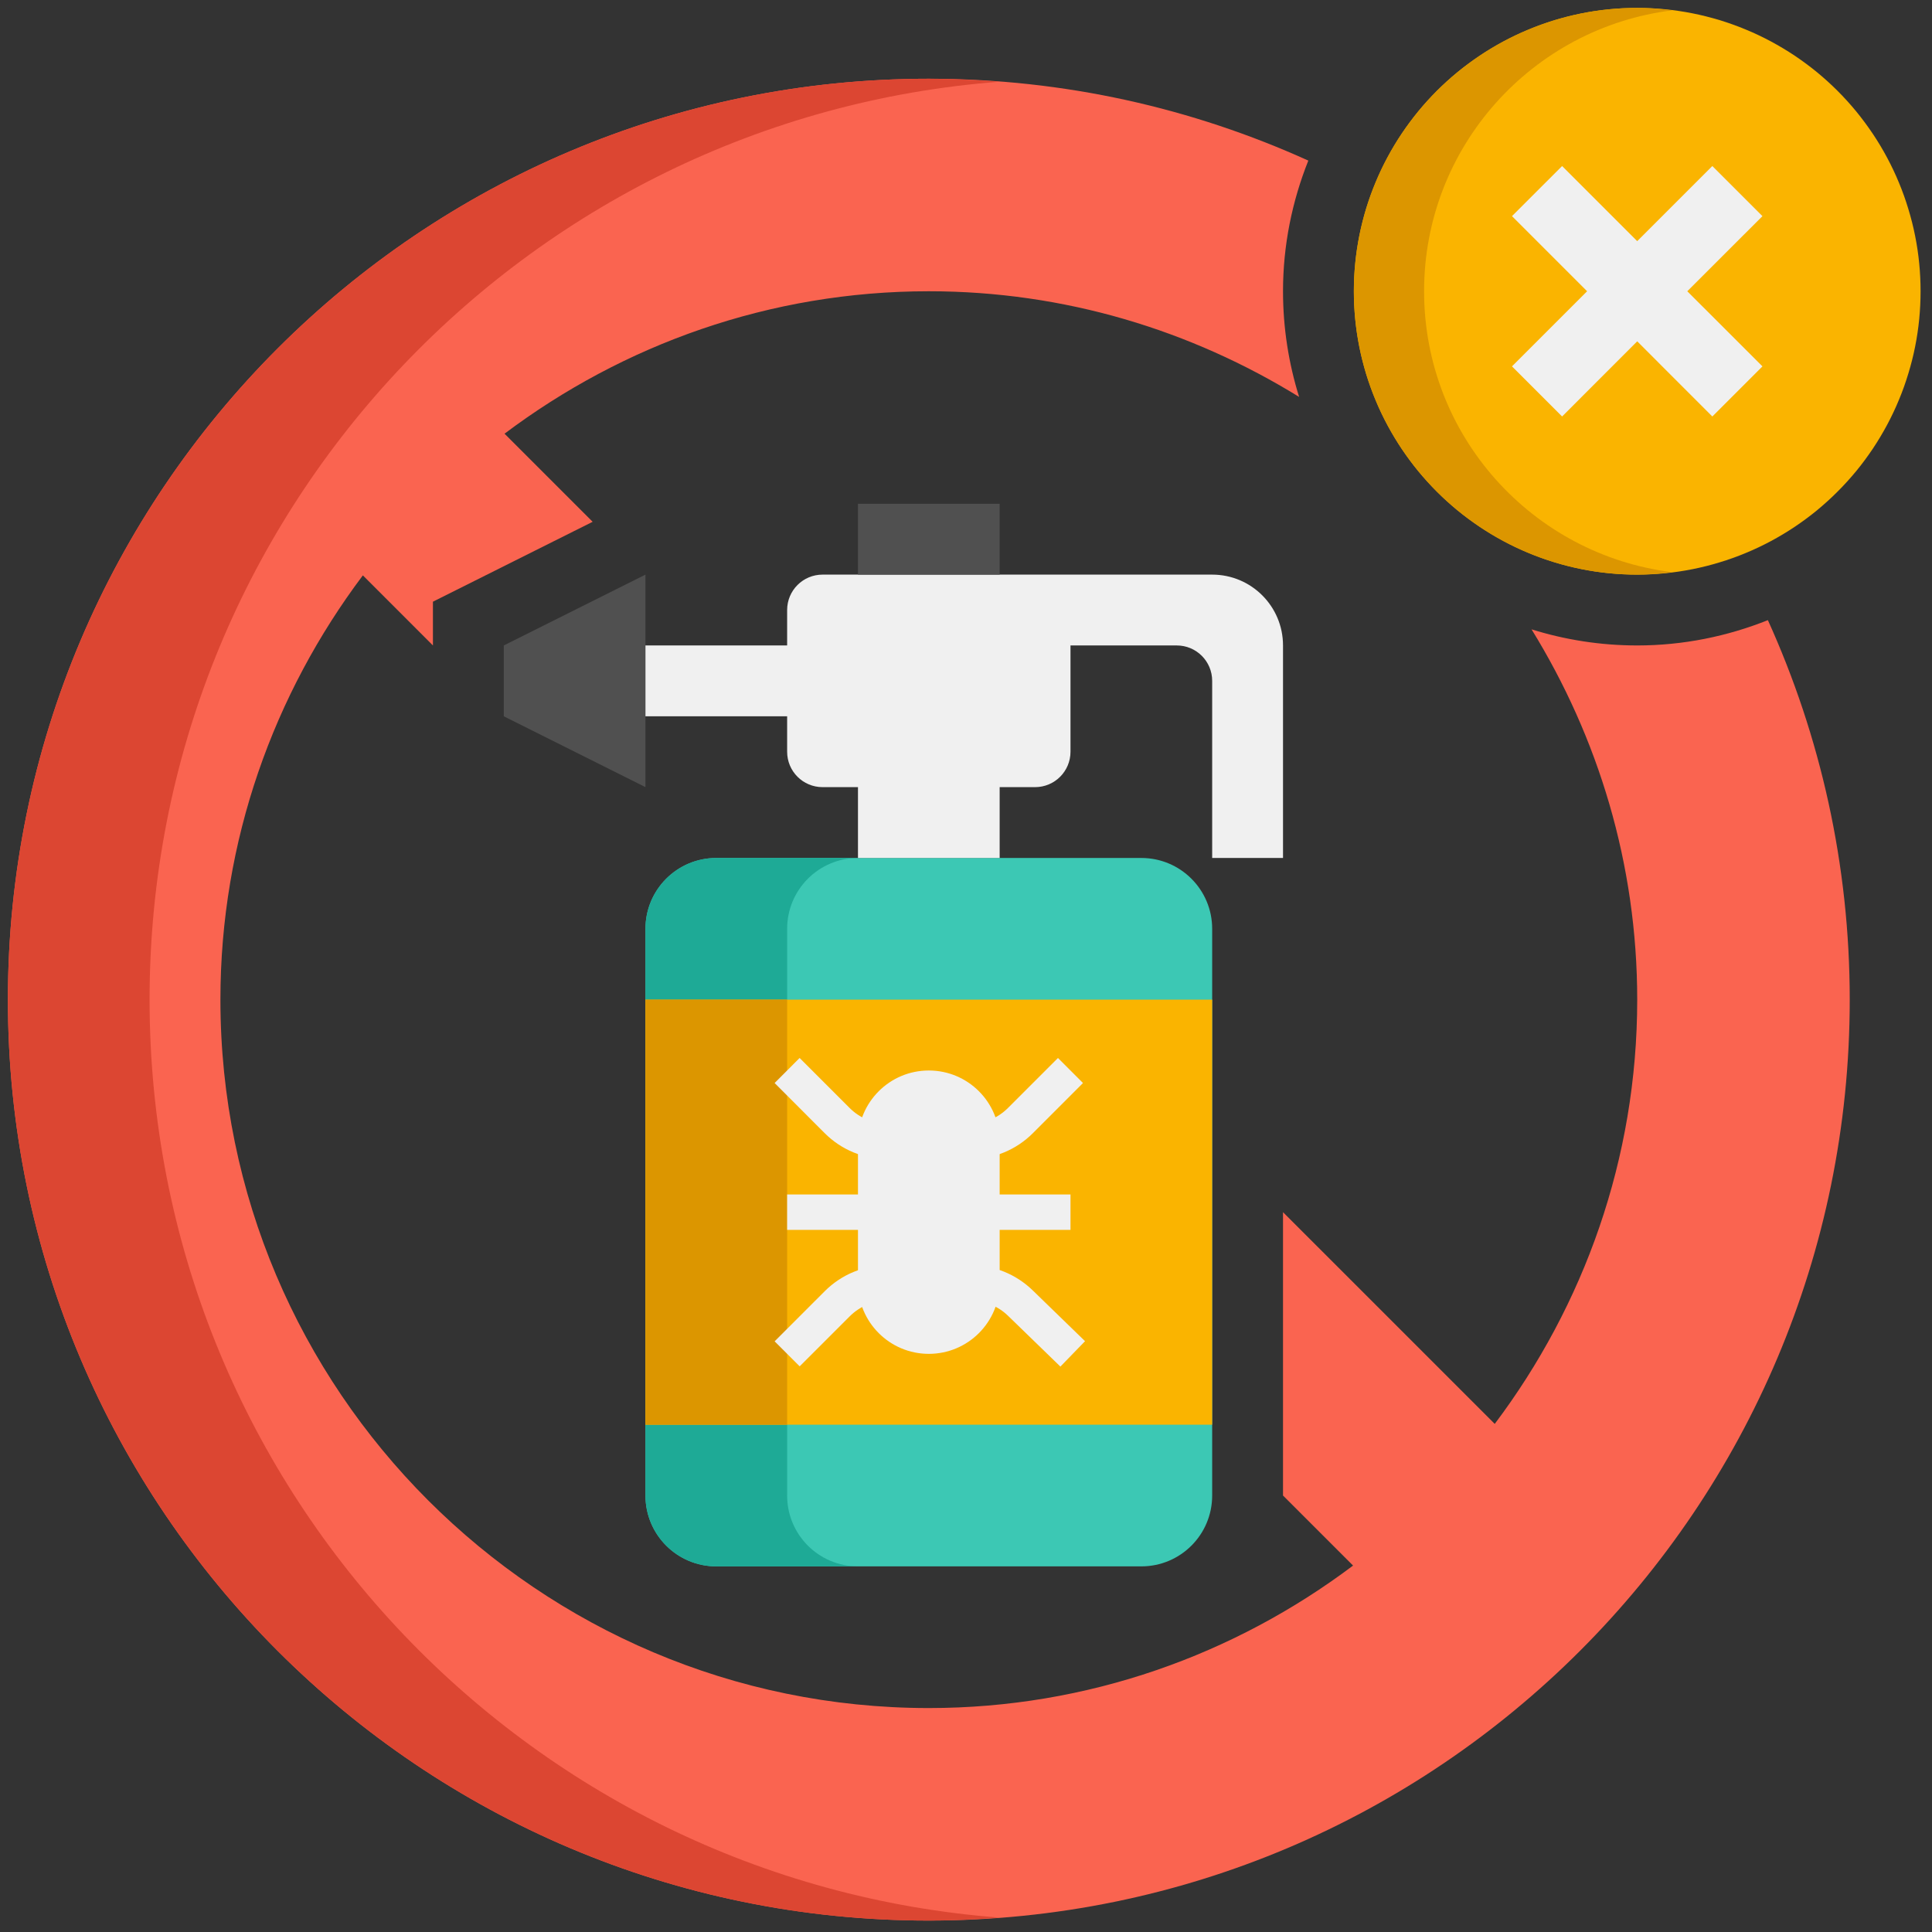 <svg xmlns="http://www.w3.org/2000/svg" xmlns:xlink="http://www.w3.org/1999/xlink" width="200" zoomAndPan="magnify" viewBox="0 0 150 150" height="200" preserveAspectRatio="xMidYMid meet" version="1.0"><rect x="0" y="0" width="150" height="150" fill="#333333" stroke="none"/><defs><clipPath id="6221ea215a"><path d="M 0.613 6 L 144 6 L 144 149.113 L 0.613 149.113 Z M 0.613 6 " clip-rule="nonzero"/></clipPath><clipPath id="c5057afeff"><path d="M 0.613 6 L 78 6 L 78 149.113 L 0.613 149.113 Z M 0.613 6 " clip-rule="nonzero"/></clipPath><clipPath id="600770ec0b"><path d="M 105 0.613 L 149.113 0.613 L 149.113 45 L 105 45 Z M 105 0.613 " clip-rule="nonzero"/></clipPath><clipPath id="80c79251bf"><path d="M 105 0.613 L 130 0.613 L 130 45 L 105 45 Z M 105 0.613 " clip-rule="nonzero"/></clipPath></defs><g clip-path="url(#6221ea215a)"><path fill="#fa6450" d="M 118.91 48.863 C 124.078 57.242 127.113 67.066 127.113 77.613 C 127.113 89.973 122.965 101.359 116.051 110.551 L 99.613 94.113 L 99.613 116.113 L 105.051 121.551 C 95.859 128.465 84.473 132.613 72.113 132.613 C 41.785 132.613 17.113 107.941 17.113 77.613 C 17.113 65.25 21.262 53.867 28.172 44.672 L 33.613 50.113 L 33.613 46.715 L 46.012 40.512 L 39.172 33.672 C 48.367 26.762 59.75 22.613 72.113 22.613 C 82.66 22.613 92.484 25.648 100.863 30.816 C 100.055 28.223 99.613 25.469 99.613 22.613 C 99.613 19.031 100.324 15.613 101.578 12.469 C 92.59 8.398 82.621 6.113 72.113 6.113 C 32.625 6.113 0.613 38.125 0.613 77.613 C 0.613 117.102 32.625 149.113 72.113 149.113 C 111.602 149.113 143.613 117.102 143.613 77.613 C 143.613 67.105 141.328 57.137 137.258 48.148 C 134.113 49.402 130.695 50.113 127.113 50.113 C 124.254 50.113 121.504 49.672 118.91 48.863 Z M 118.91 48.863 " fill-opacity="1" fill-rule="nonzero"/></g><g clip-path="url(#c5057afeff)"><path fill="#dc4632" d="M 11.613 77.613 C 11.613 39.977 40.695 9.156 77.613 6.344 C 75.797 6.207 73.965 6.113 72.113 6.113 C 32.625 6.113 0.613 38.125 0.613 77.613 C 0.613 117.102 32.625 149.113 72.113 149.113 C 73.965 149.113 75.797 149.02 77.613 148.883 C 40.695 146.07 11.613 115.25 11.613 77.613 Z M 11.613 77.613 " fill-opacity="1" fill-rule="nonzero"/></g><g clip-path="url(#600770ec0b)"><path fill="#fab400" d="M 149.113 22.613 C 149.113 23.332 149.078 24.051 149.008 24.77 C 148.938 25.488 148.832 26.199 148.691 26.906 C 148.551 27.613 148.375 28.309 148.164 29 C 147.957 29.688 147.715 30.367 147.438 31.031 C 147.164 31.699 146.855 32.348 146.516 32.984 C 146.176 33.617 145.805 34.238 145.406 34.836 C 145.004 35.434 144.578 36.012 144.121 36.57 C 143.66 37.125 143.18 37.66 142.668 38.168 C 142.16 38.68 141.625 39.16 141.07 39.621 C 140.512 40.078 139.934 40.504 139.336 40.906 C 138.738 41.305 138.117 41.676 137.484 42.016 C 136.848 42.355 136.199 42.664 135.531 42.938 C 134.867 43.215 134.188 43.457 133.5 43.664 C 132.809 43.875 132.113 44.051 131.406 44.191 C 130.699 44.332 129.988 44.438 129.27 44.508 C 128.551 44.578 127.832 44.613 127.113 44.613 C 126.391 44.613 125.672 44.578 124.957 44.508 C 124.238 44.438 123.527 44.332 122.82 44.191 C 122.113 44.051 121.418 43.875 120.727 43.664 C 120.039 43.457 119.359 43.215 118.695 42.938 C 118.027 42.664 117.379 42.355 116.742 42.016 C 116.105 41.676 115.488 41.305 114.891 40.906 C 114.293 40.504 113.715 40.078 113.156 39.621 C 112.598 39.16 112.066 38.68 111.555 38.168 C 111.047 37.66 110.562 37.125 110.105 36.57 C 109.648 36.012 109.223 35.434 108.82 34.836 C 108.422 34.238 108.051 33.617 107.711 32.984 C 107.371 32.348 107.062 31.699 106.789 31.031 C 106.512 30.367 106.27 29.688 106.059 29 C 105.852 28.309 105.676 27.613 105.535 26.906 C 105.395 26.199 105.289 25.488 105.219 24.77 C 105.148 24.051 105.113 23.332 105.113 22.613 C 105.113 21.891 105.148 21.172 105.219 20.457 C 105.289 19.738 105.395 19.027 105.535 18.32 C 105.676 17.613 105.852 16.918 106.059 16.227 C 106.27 15.539 106.512 14.859 106.789 14.195 C 107.062 13.527 107.371 12.879 107.711 12.242 C 108.051 11.605 108.422 10.988 108.82 10.391 C 109.223 9.793 109.648 9.215 110.105 8.656 C 110.562 8.098 111.047 7.566 111.555 7.055 C 112.066 6.547 112.598 6.062 113.156 5.605 C 113.715 5.148 114.293 4.723 114.891 4.32 C 115.488 3.922 116.105 3.551 116.742 3.211 C 117.379 2.871 118.027 2.562 118.695 2.289 C 119.359 2.012 120.039 1.77 120.727 1.559 C 121.418 1.352 122.113 1.176 122.82 1.035 C 123.527 0.895 124.238 0.789 124.957 0.719 C 125.672 0.648 126.391 0.613 127.113 0.613 C 127.832 0.613 128.551 0.648 129.27 0.719 C 129.988 0.789 130.699 0.895 131.406 1.035 C 132.113 1.176 132.809 1.352 133.5 1.559 C 134.188 1.77 134.867 2.012 135.531 2.289 C 136.199 2.562 136.848 2.871 137.484 3.211 C 138.117 3.551 138.738 3.922 139.336 4.32 C 139.934 4.723 140.512 5.148 141.07 5.605 C 141.625 6.062 142.16 6.547 142.668 7.055 C 143.18 7.566 143.66 8.098 144.121 8.656 C 144.578 9.215 145.004 9.793 145.406 10.391 C 145.805 10.988 146.176 11.605 146.516 12.242 C 146.855 12.879 147.164 13.527 147.438 14.195 C 147.715 14.859 147.957 15.539 148.164 16.227 C 148.375 16.918 148.551 17.613 148.691 18.32 C 148.832 19.027 148.938 19.738 149.008 20.457 C 149.078 21.172 149.113 21.891 149.113 22.613 Z M 149.113 22.613 " fill-opacity="1" fill-rule="nonzero"/></g><g clip-path="url(#80c79251bf)"><path fill="#dc9600" d="M 110.566 22.613 C 110.566 11.387 118.977 2.145 129.84 0.801 C 128.945 0.688 128.035 0.613 127.113 0.613 C 114.965 0.613 105.113 10.465 105.113 22.613 C 105.113 34.762 114.965 44.613 127.113 44.613 C 128.035 44.613 128.945 44.539 129.84 44.426 C 118.977 43.082 110.566 33.84 110.566 22.613 Z M 110.566 22.613 " fill-opacity="1" fill-rule="nonzero"/></g><path fill="#f0f0f0" d="M 136.836 28.445 L 131 22.613 L 136.836 16.781 L 132.945 12.891 L 127.113 18.723 L 121.281 12.891 L 117.391 16.781 L 123.223 22.613 L 117.391 28.445 L 121.281 32.336 L 127.113 26.5 L 132.945 32.336 Z M 136.836 28.445 " fill-opacity="1" fill-rule="nonzero"/><path fill="#3cc8b4" d="M 50.113 72.113 L 50.113 116.113 C 50.113 119.152 52.574 121.613 55.613 121.613 L 88.613 121.613 C 91.652 121.613 94.113 119.152 94.113 116.113 L 94.113 72.113 C 94.113 69.074 91.652 66.613 88.613 66.613 L 55.613 66.613 C 52.574 66.613 50.113 69.074 50.113 72.113 Z M 50.113 72.113 " fill-opacity="1" fill-rule="nonzero"/><path fill="#1eaa96" d="M 61.113 116.113 L 61.113 72.113 C 61.113 69.074 63.574 66.613 66.613 66.613 L 55.613 66.613 C 52.574 66.613 50.113 69.074 50.113 72.113 L 50.113 116.113 C 50.113 119.152 52.574 121.613 55.613 121.613 L 66.613 121.613 C 63.574 121.613 61.113 119.152 61.113 116.113 Z M 61.113 116.113 " fill-opacity="1" fill-rule="nonzero"/><path fill="#505050" d="M 50.113 44.613 L 50.113 61.113 L 39.113 55.613 L 39.113 50.113 Z M 50.113 44.613 " fill-opacity="1" fill-rule="nonzero"/><path fill="#f0f0f0" d="M 94.113 44.613 L 63.863 44.613 C 62.344 44.613 61.113 45.844 61.113 47.363 L 61.113 50.113 L 50.113 50.113 L 50.113 55.613 L 61.113 55.613 L 61.113 58.363 C 61.113 59.883 62.344 61.113 63.863 61.113 L 66.613 61.113 L 66.613 66.613 L 77.613 66.613 L 77.613 61.113 L 80.363 61.113 C 81.883 61.113 83.113 59.883 83.113 58.363 L 83.113 50.113 L 91.363 50.113 C 92.883 50.113 94.113 51.344 94.113 52.863 L 94.113 66.613 L 99.613 66.613 L 99.613 50.113 C 99.613 47.074 97.152 44.613 94.113 44.613 Z M 94.113 44.613 " fill-opacity="1" fill-rule="nonzero"/><path fill="#505050" d="M 66.613 39.113 L 77.613 39.113 L 77.613 44.613 L 66.613 44.613 Z M 66.613 39.113 " fill-opacity="1" fill-rule="nonzero"/><path fill="#fab400" d="M 50.113 77.613 L 94.113 77.613 L 94.113 110.613 L 50.113 110.613 Z M 50.113 77.613 " fill-opacity="1" fill-rule="nonzero"/><path fill="#dc9600" d="M 50.113 77.613 L 61.113 77.613 L 61.113 110.613 L 50.113 110.613 Z M 50.113 77.613 " fill-opacity="1" fill-rule="nonzero"/><path fill="#f0f0f0" d="M 72.113 105.113 C 69.074 105.113 66.613 102.652 66.613 99.613 L 66.613 88.613 C 66.613 85.574 69.074 83.113 72.113 83.113 C 75.152 83.113 77.613 85.574 77.613 88.613 L 77.613 99.613 C 77.613 102.652 75.152 105.113 72.113 105.113 Z M 72.113 105.113 " fill-opacity="1" fill-rule="nonzero"/><path fill="#f0f0f0" d="M 61.113 92.738 L 83.113 92.738 L 83.113 95.488 L 61.113 95.488 Z M 61.113 92.738 " fill-opacity="1" fill-rule="nonzero"/><path fill="#f0f0f0" d="M 82.328 106.102 L 78.258 102.152 C 77.484 101.402 76.465 100.988 75.387 100.988 L 68.895 100.988 C 67.789 100.988 66.758 101.418 65.977 102.195 L 62.086 106.082 L 60.141 104.141 L 64.031 100.25 C 65.328 98.953 67.055 98.238 68.895 98.238 L 75.387 98.238 C 77.18 98.238 78.879 98.926 80.172 100.176 L 84.242 104.129 Z M 82.328 106.102 " fill-opacity="1" fill-rule="nonzero"/><path fill="#f0f0f0" d="M 75.332 89.988 L 68.891 89.988 C 67.055 89.988 65.324 89.273 64.027 87.977 L 60.141 84.086 L 62.082 82.141 L 65.973 86.031 C 66.754 86.809 67.789 87.238 68.891 87.238 L 75.332 87.238 C 76.438 87.238 77.469 86.809 78.25 86.031 L 82.141 82.141 L 84.082 84.086 L 80.195 87.977 C 78.898 89.273 77.172 89.988 75.332 89.988 Z M 75.332 89.988 " fill-opacity="1" fill-rule="nonzero"/></svg>